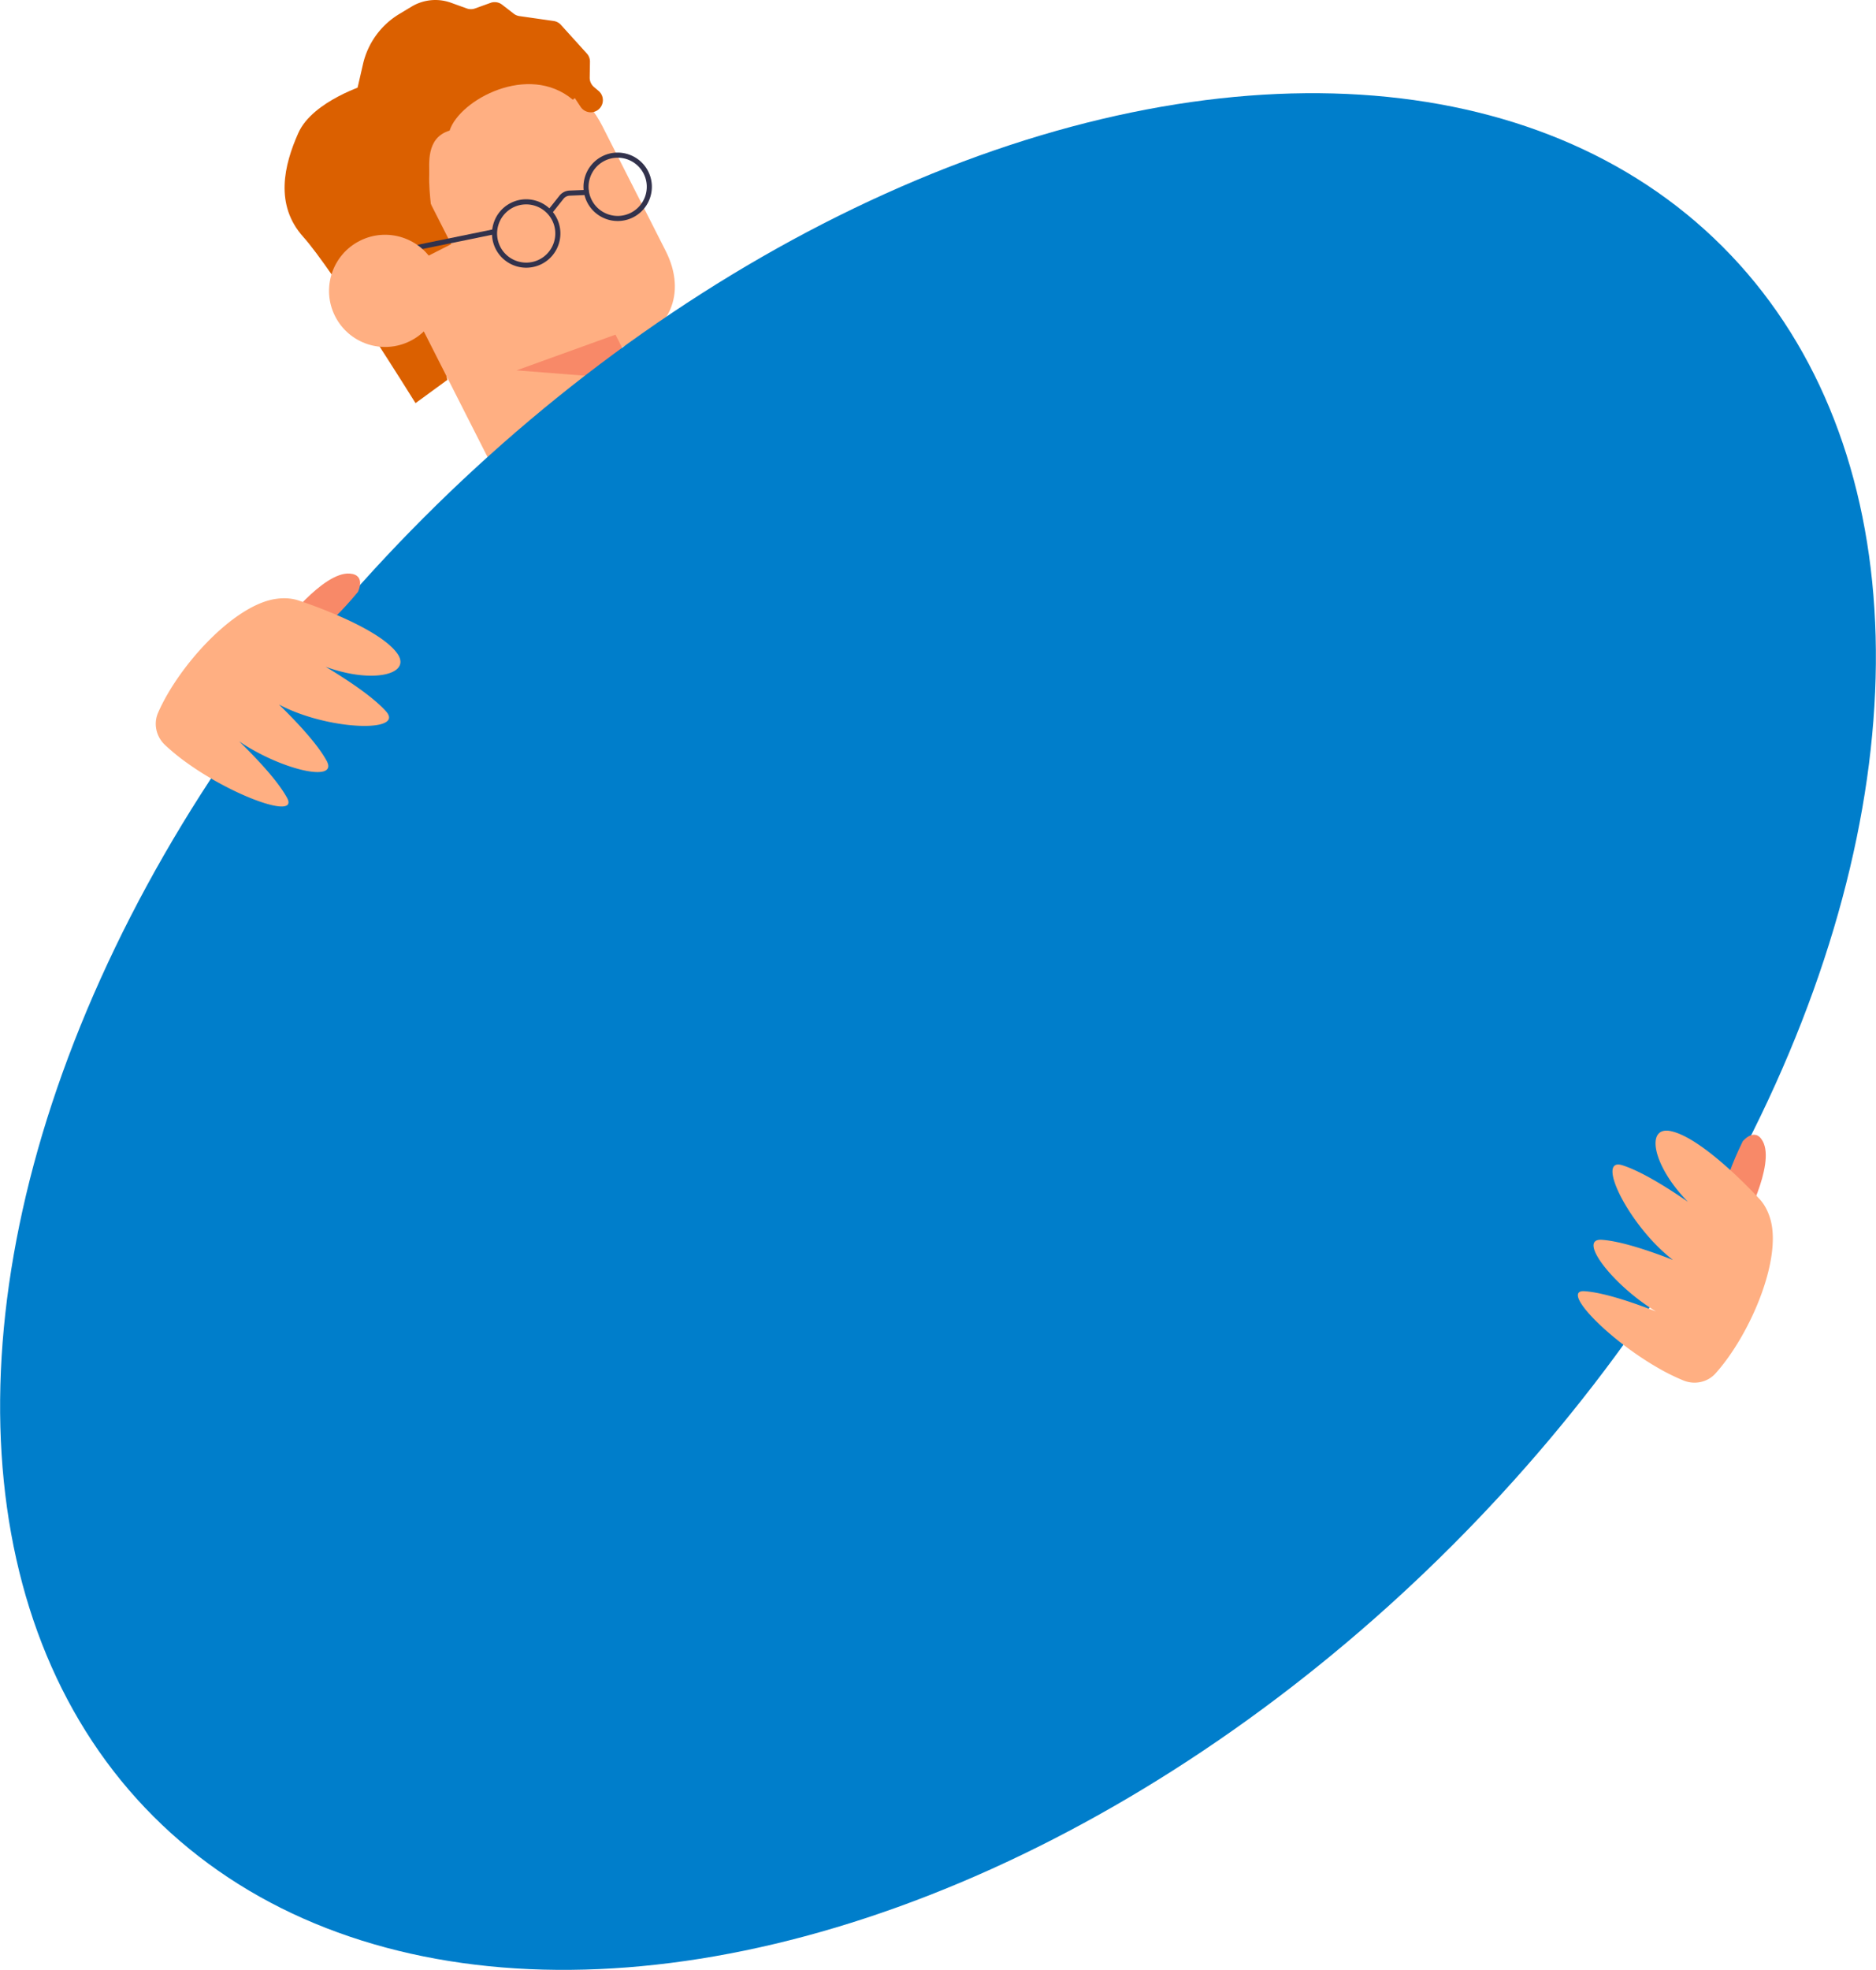 <svg xmlns="http://www.w3.org/2000/svg" width="169.954" height="178.382" viewBox="0 0 169.954 178.382"><path d="M56.596 31.347L41.979 35.83l-7.27-14.326c-2.657-5.235-.364-11.736 5.121-14.52 5.485-2.784 12.086-.797 14.743 4.439l5.729 11.289c1.988 3.918.312 7.473-3.705 8.634z" fill="#ffaf82"/><path d="M33.284 7.623s-4.945 1.489-6.253 4.41c-1.308 2.921-2.163 6.526.448 9.424 2.611 2.898 10.165 15.047 10.165 15.047l2.883-2.105-1.474-7.519-5.768-19.257z" fill="#db6000"/><path d="M32.415 7.85l.472-2.051a7.161 7.161 0 013.29-4.533l1.112-.669a4.177 4.177 0 013.57-.348l1.429.516c.241.087.505.087.746 0l1.408-.507a1.102 1.102 0 011.046.165l1.052.815c.151.117.329.192.518.219l3.098.443c.254.036.487.16.659.35l2.348 2.593c.187.207.289.477.284.756l-.024 1.423c-.005.33.138.645.39.858l.416.352a1.099 1.099 0 11-1.626 1.447l-1.639-2.473a1.097 1.097 0 00-.735-.477l-5.056-.846a1.098 1.098 0 00-.637.084l-6.941 3.162a1.094 1.094 0 00-.468.405l-1.238 1.92a1.1 1.1 0 01-1.894-.077l-1.478-2.765a1.104 1.104 0 01-.102-.765z" fill="#db6000"/><path fill="#ffaf82" d="M58.885 36.466l.811 4.917-14.499 2.03-8.085-15.932 13.687-6.947 8.086 15.932z"/><path fill="#f88968" d="M55.757 30.302l-8.956 3.233 11.035.865-2.079-4.098z"/><path fill="#db6000" d="M27.558 13.987l7.312-3.711 6.006 11.834-7.312 3.711z"/><path d="M49.073 23.907a3.102 3.102 0 01-4.165-1.361c-.773-1.524-.163-3.392 1.361-4.165s3.392-.163 4.165 1.361.163 3.392-1.361 4.165zm-2.596-5.114a2.639 2.639 0 00-1.158 3.544c.658 1.296 2.248 1.816 3.544 1.158s1.816-2.248 1.158-3.544a2.64 2.64 0 00-3.544-1.158zm10.883.886a3.102 3.102 0 01-4.165-1.361 3.101 3.101 0 011.361-4.165c1.523-.773 3.392-.163 4.165 1.361s.163 3.392-1.361 4.165zm-2.595-5.114c-1.297.658-1.816 2.248-1.158 3.544s2.248 1.816 3.544 1.158 1.816-2.248 1.158-3.544a2.64 2.64 0 00-3.544-1.158z" fill="#32324c"/><path d="M53.34 17.647l-1.725.07a.756.756 0 00-.569.289l-1.075 1.351-.361-.288 1.075-1.351c.223-.279.555-.448.912-.463l1.725-.069.019.462zm-17.67 4.962l9.097-1.861.092.452-9.096 1.861z" fill="#32324c"/><circle cx="34.888" cy="26.337" r="5.079" transform="rotate(-26.908 34.89 26.338)" fill="#ffaf82"/><path d="M34.013 20.558s1.678-1.968 4.143-.07l1.106-.327s-.441-2.625-.377-4.349c.034-.924-.334-3.328 1.846-3.986.897-2.779 7.143-6.177 11.164-2.796 3.923-2.956-11.056-6.506-16.377-1.041-5.322 5.465-3.902 8.099-1.505 12.568z" fill="#db6000"/><ellipse cx="84.977" cy="93.405" rx="100.514" ry="65.847" transform="rotate(-45 84.978 93.405)" fill="#007ecb"/><path d="M157.876 103.35s1.094-1.347 1.822-.006c1.164 2.145-1.804 7.594-1.804 7.594s-4.178.991-.017-7.587z" fill="#f88968"/><path d="M146.972 105.514c1.664.52 3.991 1.963 5.944 3.307-3.215-3.261-3.876-6.889-1.546-6.397 2.985.631 7.929 6.039 7.929 6.039.46.463.836 1.083 1.078 1.905 1.082 3.667-1.827 10.5-4.951 13.983l-.012.014c-.727.808-1.89 1.047-2.898.64a19.122 19.122 0 01-2.389-1.186c-4.552-2.631-8.816-7.063-6.56-6.9 1.714.126 4.262.978 6.449 1.832-3.947-2.406-7.185-6.654-4.884-6.486 1.709.125 4.245.972 6.427 1.822-3.977-3.052-7.072-9.35-4.589-8.574z" fill="#ffaf82"/><path d="M32.428 53.597s.773-1.554-.749-1.66c-2.434-.171-6.164 4.788-6.164 4.788s.829 4.213 6.913-3.128z" fill="#f88968"/><path d="M34.975 64.417c-1.163-1.299-3.44-2.819-5.473-4.039 4.3 1.575 7.876.674 6.462-1.243-1.811-2.456-8.781-4.715-8.781-4.715-.612-.227-1.332-.313-2.181-.192-3.786.534-8.8 6.013-10.676 10.299l-.007.017c-.434.997-.17 2.154.618 2.902a19.229 19.229 0 002.069 1.683c4.281 3.053 10.081 5.098 8.998 3.112-.825-1.508-2.656-3.474-4.339-5.11 3.825 2.596 9.033 3.782 7.926 1.758-.822-1.504-2.643-3.46-4.321-5.095 4.426 2.355 11.44 2.563 9.705.624z" fill="#ffaf82"/></svg>